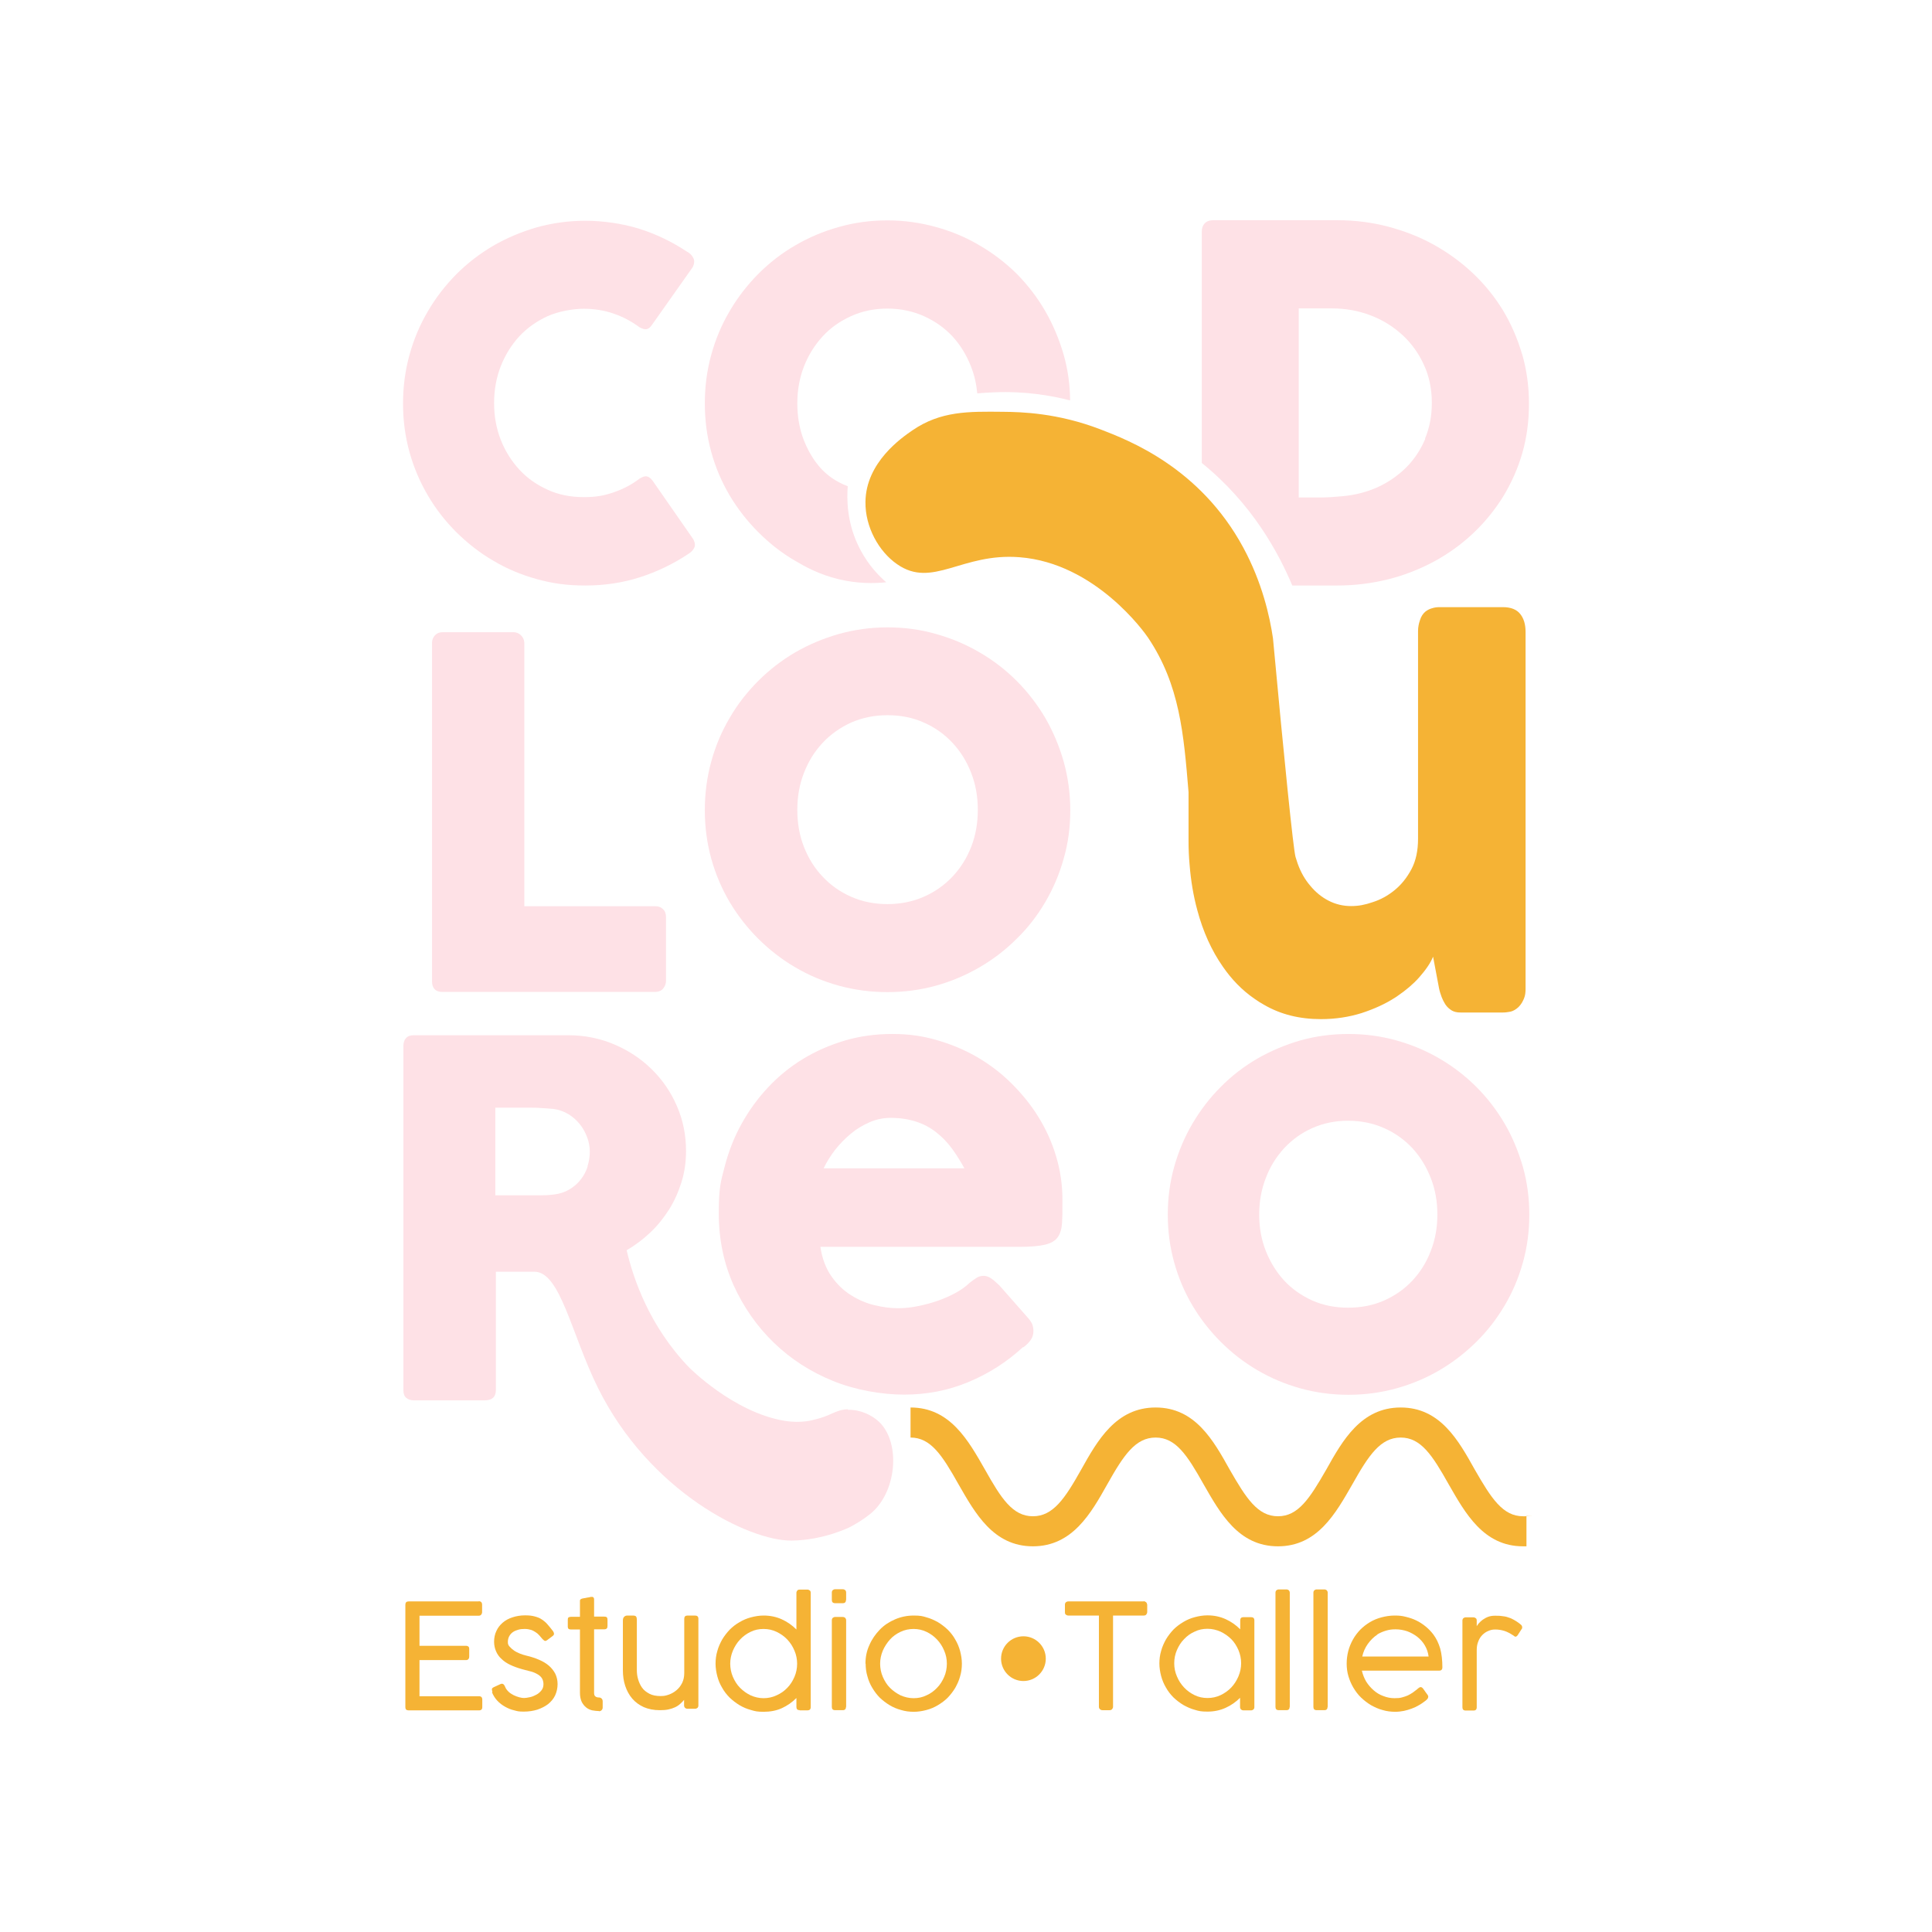 <svg xmlns="http://www.w3.org/2000/svg" id="Capa_1" data-name="Capa 1" viewBox="0 0 1080 1080"><defs><style>      .cls-1 {        fill: #fee1e6;      }      .cls-1, .cls-2 {        stroke-width: 0px;      }      .cls-2 {        fill: #f5b335;      }    </style></defs><path class="cls-2" d="M853.3,847.4v17h-1.9c-22.1,0-32.3-18.5-41.6-34.7-9.1-16.2-15.5-26.1-26.8-26.1s-17.9,9.9-27,26.1c-9.3,16.2-19.5,34.7-41.6,34.7s-32.3-18.5-41.6-34.7c-9.1-16.2-15.5-26.1-26.8-26.1s-17.9,9.9-27,26.1c-9.1,16.2-19.5,34.7-41.6,34.7s-32.3-18.5-41.6-34.7c-9.1-16.2-15.5-26.1-26.8-26.1v-16.8c22.1,0,32.3,18.4,41.6,34.7,9.1,16.2,15.5,26.1,26.8,26.1s17.9-9.9,27-26.1c9.1-16.3,19.5-34.7,41.6-34.7s32.3,18.4,41.4,34.7c9.3,16.2,15.7,26.1,27,26.1s17.7-9.9,27-26.1c9.1-16.3,19.5-34.7,41.6-34.7s32.3,18.4,41.4,34.7c9.3,16.2,15.7,26.1,27,26.1s1.3,0,1.9-.2Z"></path><path class="cls-1" d="M473.9,787.8c-6.9.2-9.5,3.8-18.8,5.8,0,0-6.8,2.3-16.8.6-28.4-4.8-53.1-29.8-53.1-29.8-22.2-23.1-31.1-49.4-34.9-65.5,4.8-2.8,9.2-6.1,13.3-10,4.1-3.9,7.5-8.2,10.5-12.9,3-4.8,5.2-9.9,6.9-15.3,1.7-5.5,2.5-11.3,2.5-17.3,0-8.9-1.7-17.3-5.1-25.1-3.4-7.9-8.1-14.7-14.1-20.6-6-5.9-13-10.5-21-13.9-8-3.4-16.6-5.1-25.8-5.1h-86.2c-2,0-3.4.5-4.4,1.7-1,1.1-1.4,2.6-1.4,4.5v192.2c0,2,.5,3.4,1.6,4.3,1.1.9,2.5,1.4,4.3,1.4h39.6c4.1,0,6.2-1.9,6.2-5.8v-66.1h21.6c14.5.1,20.6,35,35.5,65,28.8,58.1,84.3,85.5,108.2,85.3,18.1-.2,32.7-7.6,32.7-7.6,3.8-2,7.5-4.3,11-7.1,15-11.7,17.6-39.7,5.3-51.6-4.2-4-10.8-7-17.4-6.8ZM328.5,652.1c-.9,2.7-2.2,5.2-3.9,7.3-1.7,2.2-3.8,4-6.3,5.5-2.5,1.5-5.3,2.4-8.4,2.8-1.5.2-2.9.3-4.2.4-1.2,0-2.7.1-4.3.1h-24.5v-49h18.4c2.6,0,5,0,7.1.2,2.2.1,4.5.3,7,.5,3,.4,5.8,1.4,8.3,2.9,2.5,1.5,4.6,3.4,6.4,5.6,1.8,2.2,3.1,4.7,4.1,7.3,1,2.6,1.5,5.3,1.5,8s-.4,5.6-1.3,8.3Z"></path><path class="cls-1" d="M850.8,197.8c-2.6-8.8-6.2-17-10.8-24.6-4.7-7.6-10.3-14.5-16.8-20.6-6.6-6.2-13.8-11.4-21.7-15.8-7.9-4.4-16.5-7.7-25.5-10.1-9.1-2.4-18.6-3.6-28.4-3.6h-69.3c-2.2,0-3.8.6-4.9,1.8-1.1,1.2-1.6,2.7-1.6,4.7v129.2c28.4,22.9,43.1,50.7,50.6,68.5h25.2c9.8,0,19.3-1.2,28.5-3.5,9.2-2.3,17.7-5.7,25.7-10,7.9-4.3,15.1-9.5,21.6-15.6,6.5-6.1,12.1-13,16.8-20.5,4.6-7.6,8.3-15.7,10.8-24.5,2.5-8.7,3.7-17.9,3.7-27.6s-1.3-18.9-3.8-27.6ZM796.7,245.4c-2.6,6.1-6.2,11.5-10.7,16-4.6,4.5-9.9,8.2-16,11-6.1,2.7-12.7,4.4-19.7,5-2,.1-4.1.4-6.2.5-2,.1-4.2.2-6.3.2h-11.8v-105.7h18.5c7.7,0,14.9,1.3,21.7,3.9,6.8,2.6,12.7,6.3,17.8,11,5.1,4.7,9.1,10.3,12,16.7,3,6.5,4.4,13.6,4.4,21.2s-1.3,13.9-3.8,20Z"></path><path class="cls-1" d="M384.3,140.8c1.5.9,2.6,2,3.3,3.5.7,1.4.6,3.1-.4,5.1l-22.6,32c-1,1.5-2,2.4-3.1,2.6-1.1.2-2.5-.2-4.1-1.1-4.4-3.3-9.2-5.8-14.4-7.6-5.2-1.8-10.8-2.7-16.7-2.7s-14,1.4-20.1,4.1c-6.1,2.8-11.4,6.5-15.9,11.3-4.4,4.8-7.9,10.4-10.4,16.8-2.5,6.4-3.7,13.3-3.7,20.5s1.2,14.1,3.7,20.5c2.5,6.4,6,11.9,10.4,16.7,4.4,4.8,9.7,8.5,15.9,11.3,6.1,2.8,12.9,4.1,20.1,4.1s11.5-.9,16.8-2.7c5.3-1.8,10.2-4.4,14.5-7.7,1.6-1,2.9-1.4,4-1.2,1.1.2,2.1,1,3.2,2.4l22.8,32.8c1,2,1.1,3.6.4,4.9-.7,1.3-1.8,2.4-3.3,3.3-8.4,5.6-17.4,9.9-27,13-9.7,3.1-19.8,4.6-30.5,4.6s-18.5-1.2-27.2-3.6c-8.7-2.4-16.8-5.8-24.3-10.3-7.6-4.4-14.4-9.8-20.6-15.9-6.2-6.2-11.5-13-15.9-20.5-4.4-7.5-7.9-15.6-10.3-24.3-2.4-8.7-3.6-17.7-3.6-27.1s1.2-18.5,3.6-27.2c2.4-8.7,5.8-16.8,10.3-24.4,4.4-7.6,9.8-14.5,15.9-20.7,6.2-6.2,13.1-11.5,20.6-15.9,7.6-4.4,15.7-7.8,24.3-10.3,8.7-2.4,17.7-3.7,27.2-3.7s20.7,1.5,30.2,4.5c9.5,3,18.4,7.3,26.8,12.9Z"></path><path class="cls-1" d="M598.1,223.8c-10.7-2.7-24.8-5.2-42.2-4.5-3,.1-6.2.3-9.6.6-.5-5.2-1.6-10.2-3.5-15-2.5-6.4-5.9-12-10.4-16.9-4.5-4.8-9.8-8.5-16-11.3-6.1-2.7-12.9-4.2-20.3-4.2s-14.1,1.4-20.3,4.2c-6.2,2.8-11.5,6.5-15.9,11.3-4.5,4.9-8,10.5-10.5,16.9-2.5,6.5-3.7,13.3-3.7,20.6s1.2,14.3,3.7,20.7c1.8,4.6,4.1,8.8,6.9,12.5.7.9,1.9,2.5,3.6,4.2,2.4,2.4,6.8,6.2,14,8.9-.5,6.4-.9,20.8,7.2,35.8,4.5,8.5,10.2,14.3,14.3,17.9-6.9.7-16.1.8-26.5-1.7-11.3-2.7-19.1-7.2-24.4-10.3-7.6-4.4-14.4-9.8-20.6-16-6.2-6.2-11.5-13-16-20.5-4.4-7.5-7.9-15.5-10.3-24.3-2.4-8.7-3.6-17.7-3.6-27.2s1.2-18.5,3.6-27.2c2.4-8.7,5.8-16.8,10.3-24.4,4.4-7.6,9.8-14.5,16-20.8,6.2-6.2,13-11.5,20.6-15.9,7.5-4.4,15.7-7.9,24.4-10.3,8.7-2.5,17.7-3.7,27.2-3.7s18.4,1.3,27.1,3.7c8.7,2.4,16.9,5.8,24.4,10.3,7.6,4.4,14.5,9.7,20.8,15.9,6.2,6.3,11.5,13.2,15.9,20.8,4.4,7.6,7.8,15.8,10.3,24.4,2.3,8.1,3.5,16.5,3.6,25.3Z"></path><path class="cls-1" d="M241.5,359.4c0-1.6.5-3,1.6-4.2,1.1-1.2,2.5-1.8,4.4-1.8h39.5c1.5,0,2.9.5,4.1,1.6,1.2,1.1,1.9,2.5,2,4.3v147.3h73.4c1.6,0,3,.5,4.1,1.6,1.2,1.1,1.7,2.6,1.7,4.5v35.6c0,1.5-.5,2.9-1.5,4.2-1,1.3-2.5,1.9-4.3,2h-119.1c-3.9,0-5.9-2-5.9-6v-189.3Z"></path><path class="cls-1" d="M394,452.9c0-9.4,1.2-18.5,3.6-27.2,2.4-8.7,5.8-16.8,10.3-24.4,4.4-7.6,9.8-14.5,16-20.7,6.2-6.2,13.1-11.5,20.6-15.9,7.6-4.4,15.7-7.8,24.4-10.3,8.7-2.4,17.7-3.7,27.2-3.7s18.4,1.2,27.1,3.7c8.7,2.4,16.9,5.9,24.4,10.3,7.6,4.4,14.5,9.7,20.7,15.9,6.2,6.2,11.5,13.1,16,20.7,4.4,7.6,7.8,15.7,10.3,24.4,2.4,8.7,3.7,17.7,3.7,27.2s-1.2,18.5-3.7,27.1c-2.4,8.7-5.9,16.8-10.3,24.3-4.4,7.5-9.7,14.4-16,20.5-6.2,6.2-13.1,11.5-20.7,15.9-7.6,4.4-15.7,7.9-24.4,10.3-8.7,2.4-17.8,3.6-27.1,3.6s-18.5-1.2-27.2-3.6c-8.7-2.4-16.8-5.8-24.4-10.3-7.6-4.4-14.4-9.8-20.6-15.9-6.2-6.2-11.5-13-16-20.5-4.4-7.5-7.9-15.6-10.3-24.3-2.4-8.7-3.6-17.7-3.6-27.1ZM445.7,452.7c0,7.4,1.2,14.3,3.7,20.7,2.5,6.4,6,12,10.5,16.7,4.5,4.8,9.8,8.5,15.9,11.2,6.1,2.7,12.9,4.1,20.3,4.1s14.1-1.4,20.3-4.1c6.2-2.7,11.5-6.5,16-11.2,4.5-4.8,8-10.3,10.5-16.7,2.5-6.4,3.7-13.3,3.7-20.7s-1.2-14.2-3.7-20.6c-2.5-6.5-6-12.1-10.5-16.9-4.5-4.8-9.8-8.6-16-11.3-6.2-2.8-13-4.1-20.3-4.1s-14.1,1.4-20.3,4.1c-6.1,2.8-11.4,6.5-15.9,11.3-4.5,4.8-8,10.4-10.5,16.9-2.5,6.4-3.7,13.3-3.7,20.6Z"></path><path class="cls-1" d="M652.8,679c0-9.3,1.2-18.3,3.6-26.8,2.4-8.6,5.8-16.6,10.2-24.1,4.4-7.5,9.7-14.4,15.8-20.5,6.1-6.2,12.9-11.4,20.4-15.8,7.5-4.3,15.5-7.7,24.1-10.2,8.6-2.4,17.5-3.6,26.9-3.6s18.2,1.2,26.8,3.6c8.6,2.4,16.7,5.8,24.2,10.2,7.5,4.4,14.3,9.6,20.5,15.8,6.2,6.2,11.4,13,15.8,20.5,4.4,7.5,7.7,15.6,10.2,24.1,2.4,8.6,3.6,17.5,3.6,26.8s-1.2,18.3-3.6,26.8c-2.4,8.6-5.8,16.6-10.2,24-4.4,7.4-9.6,14.2-15.8,20.3-6.2,6.1-13,11.4-20.5,15.8-7.5,4.4-15.5,7.8-24.2,10.2-8.6,2.4-17.6,3.6-26.8,3.6s-18.3-1.2-26.9-3.6c-8.6-2.4-16.6-5.8-24.1-10.2-7.5-4.4-14.3-9.7-20.4-15.8-6.1-6.1-11.4-12.9-15.8-20.3-4.4-7.4-7.8-15.4-10.2-24-2.4-8.6-3.6-17.5-3.6-26.8ZM703.9,678.9c0,7.3,1.2,14.1,3.7,20.4,2.5,6.3,5.9,11.8,10.3,16.6,4.4,4.7,9.7,8.4,15.7,11.1,6.1,2.7,12.7,4,20,4s14-1.3,20.1-4c6.1-2.7,11.4-6.4,15.8-11.1,4.4-4.7,7.9-10.2,10.3-16.6,2.5-6.3,3.7-13.1,3.7-20.4s-1.2-14-3.7-20.4c-2.5-6.4-5.9-11.9-10.3-16.7-4.4-4.7-9.7-8.5-15.8-11.2-6.1-2.7-12.8-4.1-20.1-4.1s-14,1.4-20,4.1c-6.1,2.7-11.3,6.5-15.7,11.2-4.4,4.8-7.9,10.3-10.3,16.7-2.5,6.4-3.7,13.2-3.7,20.4Z"></path><path class="cls-1" d="M571.8,753.1c-9,8.3-19.2,14.8-30.5,19.5-11.3,4.7-23.2,7-35.9,7s-27.4-2.6-39.9-7.7c-12.5-5.1-23.5-12.2-32.9-21.3-9.4-9.1-16.9-19.8-22.5-32.1-5.5-12.3-8.3-25.7-8.3-40.2s1.1-17.8,3.3-26.2c2.2-8.5,5.3-16.4,9.4-23.8,4.1-7.4,9-14.2,14.8-20.4,5.8-6.2,12.3-11.5,19.5-15.9,7.2-4.4,15-7.8,23.4-10.3,8.4-2.5,17.3-3.7,26.6-3.7s16.8,1.1,24.8,3.4c8,2.3,15.5,5.4,22.6,9.5,7,4.1,13.5,9,19.3,14.8,5.8,5.8,10.9,12,15.1,18.9,4.2,6.8,7.5,14.1,9.8,21.9,2.3,7.7,3.5,15.7,3.5,23.9s0,9.7-.2,13.1c-.2,3.4-1,6.1-2.4,8.1-1.4,2-3.8,3.4-7.2,4.2-3.3.8-8.2,1.2-14.7,1.2h-110.8c1,6.6,3.1,12.1,6.2,16.5,3.1,4.4,6.7,7.9,10.9,10.5,4.1,2.6,8.5,4.5,13.1,5.6,4.6,1.1,9,1.7,13.1,1.7s7.5-.4,11.4-1.2c3.9-.8,7.7-1.8,11.3-3.1,3.6-1.3,7-2.8,10-4.5,3-1.7,5.5-3.5,7.3-5.3,1.6-1.3,3.1-2.3,4.2-3,1.2-.7,2.4-1,3.8-1s2.7.5,4.1,1.4c1.4.9,2.9,2.3,4.7,4l16.3,18.5c1.1,1.3,1.8,2.5,2.2,3.6.3,1.1.5,2.2.5,3.3,0,2.1-.6,3.8-1.7,5.3-1.1,1.5-2.5,2.8-4,3.9ZM497.8,624.9c-4,0-7.9.8-11.6,2.4-3.7,1.6-7.3,3.7-10.5,6.4-3.3,2.7-6.2,5.7-8.9,9.1-2.6,3.4-4.7,6.8-6.4,10.3h78.7c-2.2-4-4.5-7.7-7-11.1-2.5-3.4-5.4-6.4-8.6-8.9-3.2-2.6-6.9-4.6-11.1-6-4.2-1.4-9-2.2-14.5-2.2Z"></path><path class="cls-2" d="M852.8,353.2v199.6c0,1.3,0,3.7-1.3,6.3-.8,1.8-1.9,3.1-2.7,3.9-1.4,1.3-2.8,2.1-4.3,2.5-1.5.3-3,.5-4.4.5h-23.6c-1.9,0-3.5-.3-4.9-1.1-1.3-.8-2.5-1.8-3.4-3.1-.1-.2-.3-.4-.4-.6-.7-1.1-1.3-2.3-1.9-3.8-.6-1.7-1.2-3.4-1.5-5.1l-3.3-17.5c-1.5,3.7-4.2,7.5-7.8,11.6-3.3,3.7-7.3,7.1-12,10.3-.5.4-1,.7-1.5,1-5.4,3.5-11.6,6.3-18.6,8.6-7,2.2-14.6,3.4-22.8,3.4-11.9,0-22.4-2.6-31.6-7.9-2-1.1-3.9-2.3-5.7-3.6-6.8-4.7-12.6-10.7-17.5-17.8-6.3-9-11.1-19.6-14.3-31.6-2.2-8.1-3.6-16.5-4.3-25.3-.4-4.3-.6-8.8-.6-13.3v-27.4c-2.7-32.6-4.9-59.9-22.6-86.3-1.9-2.9-29.5-41.7-71.8-45-32.4-2.6-48.7,17.7-68.5,3.9-10.3-7.1-17.9-20.9-17.7-34.8.2-22.2,20.4-36,26.2-40,15.9-10.9,31.4-10.6,50.7-10.4,10.3.1,30.4.6,54.4,9.8,15.8,6.1,55.7,21.3,79.9,66.1,10.6,19.6,14.8,38.5,16.6,50.7,6.3,68.2,11.4,118.1,12.6,122.2.6,2,1.3,4,1.3,4,1.7,4.7,4,8.7,7,12.2,2.9,3.5,6.3,6.3,10.2,8.3,3.9,2,8.1,3,12.5,3s7.8-.7,12.2-2.2c4.4-1.4,8.4-3.6,12.2-6.7,3.8-3.1,6.9-7,9.4-11.7,2.5-4.7,3.7-10.4,3.7-17.1v-116.1c0-2.1.4-4.1,1.1-6.1.6-2,1.7-3.6,3-4.7,1.3-1,2.6-1.6,3.8-1.9,1.2-.4,2.6-.6,4.2-.6h35.3c4.5,0,7.7,1.3,9.7,3.8,2,2.5,3,5.8,3,10Z"></path><g><path class="cls-2" d="M267.6,895.1c1.3,0,1.9.7,1.9,2v4.1c0,.5-.2,1-.5,1.4-.3.4-.8.6-1.5.6h-33v16.8h26c.5,0,.9.1,1.3.4.4.3.5.8.5,1.5v4.2c0,.5-.1.9-.4,1.3-.3.4-.8.6-1.4.6h-26v20.2h33.2c1.3,0,1.9.6,1.9,1.9v4.2c0,1.2-.6,1.8-1.8,1.8h-39.4c-1.2,0-1.8-.6-1.8-1.7v-57.3c0-1.3.6-1.9,1.8-1.9h39.3Z"></path><path class="cls-2" d="M275.3,945.8c-.1-.4-.2-.7-.3-1,0-.3,0-.5,0-.7,0-.2.2-.3.3-.5.1-.1.4-.3.6-.4l3.9-1.8c.7-.3,1.2-.2,1.6.1.4.3.7.8.9,1.3.4,1.1,1.1,2,1.9,2.8s1.9,1.5,2.9,2c1,.5,2.1.9,3.2,1.2,1.1.3,2,.4,2.7.4s2.2-.2,3.4-.5c1.3-.3,2.4-.8,3.5-1.4,1.1-.6,2-1.4,2.8-2.4.8-1,1.1-2.2,1.1-3.5s-.4-2.7-1.1-3.6c-.7-.9-1.6-1.6-2.8-2.2-1.1-.6-2.4-1.1-3.8-1.4-1.4-.4-2.8-.7-4.2-1.1-2.5-.7-4.7-1.5-6.6-2.4-1.9-.9-3.6-2-4.9-3.3-1.4-1.2-2.4-2.7-3.1-4.3-.7-1.6-1.1-3.4-1.1-5.4s.4-4.2,1.3-6c.8-1.8,2-3.3,3.5-4.6,1.5-1.3,3.3-2.3,5.5-3,2.1-.7,4.5-1.1,7-1.1s3.9.2,5.4.6c1.5.4,2.9.9,4,1.7,1.2.8,2.3,1.7,3.2,2.8,1,1.1,2,2.4,3.1,3.8.3.5.5,1,.5,1.4,0,.4-.2.8-.7,1.2l-3.2,2.4c-.6.4-1.1.5-1.4.3-.3-.2-.7-.5-1.1-.9-.6-.7-1.2-1.4-1.8-2.1-.6-.7-1.3-1.3-2.1-1.8-.8-.5-1.6-1-2.6-1.3-1-.3-2.1-.5-3.5-.5s-2.4.1-3.5.4c-1.1.3-2.1.7-3,1.3-.9.6-1.6,1.4-2.1,2.3-.5.9-.8,2-.8,3.3s.3,1.8,1,2.6c.7.8,1.5,1.5,2.5,2.2,1,.7,2.1,1.2,3.3,1.7,1.2.5,2.4.8,3.5,1.1,2.6.6,5,1.4,7.1,2.3,2.1.9,4,2,5.5,3.3,1.5,1.3,2.7,2.8,3.6,4.5.8,1.7,1.3,3.6,1.3,5.8s-.5,4.5-1.4,6.4c-.9,1.9-2.3,3.5-3.9,4.8-1.7,1.3-3.7,2.3-6,3.1-2.3.7-4.8,1.1-7.6,1.1s-3.5-.2-5.3-.7c-1.8-.4-3.5-1.1-5.1-2s-3.1-2-4.4-3.4c-1.3-1.4-2.3-3-3-4.8Z"></path><path class="cls-2" d="M334.9,956.5c-1.3,0-2.5-.2-3.8-.4-1.3-.3-2.4-.8-3.4-1.6-1-.8-1.8-1.8-2.5-3.1-.6-1.3-1-3-1-5v-35.5h-4.8c-.7,0-1.2-.1-1.5-.3-.3-.2-.5-.7-.5-1.4v-3.8c0-.7.2-1.2.5-1.3.3-.2.8-.3,1.5-.3h4.8v-8.7c0-.5,0-.8.3-1,.2-.2.5-.4,1-.5.2,0,.5-.1,1-.2.5,0,1-.2,1.6-.3.7-.1,1.4-.2,2.1-.4.5,0,.8,0,1.1,0,.3.1.5.3.6.5.1.2.2.5.2.8,0,.3,0,.6,0,.9v8.8h5.7c.6,0,1.1.1,1.4.4.3.3.4.8.4,1.5v3.2c0,.7-.1,1.2-.4,1.5-.3.3-.7.5-1.4.5h-5.7v35.5c0,1,.2,1.6.7,2,.5.4,1.1.6,1.9.6s1.1.2,1.6.6c.4.4.6.9.6,1.6v3.4c0,.6-.2,1.1-.6,1.5-.4.4-.9.6-1.5.6Z"></path><path class="cls-2" d="M382.7,949.9c-.8,1-1.6,1.8-2.5,2.6-.9.8-1.8,1.4-2.9,1.9-1.1.5-2.3.9-3.7,1.2-1.4.3-3,.4-4.8.4-3.4,0-6.3-.6-8.9-1.7-2.6-1.2-4.7-2.7-6.5-4.8-1.7-2-3-4.4-3.9-7.1-.9-2.7-1.3-5.6-1.3-8.7v-27.8c0-.9.2-1.6.7-2.1.5-.5,1.1-.7,1.8-.7h3c1,0,1.7.2,1.9.6.3.4.4,1.1.4,2v28c0,1.6.2,3.3.7,5,.5,1.7,1.2,3.3,2.2,4.7,1,1.4,2.4,2.5,4.1,3.4,1.7.9,3.8,1.3,6.2,1.3s3.1-.3,4.7-.8c1.6-.6,3-1.4,4.3-2.5,1.3-1.1,2.3-2.4,3.1-4,.8-1.6,1.2-3.5,1.2-5.6v-30.3c0-1.2.6-1.8,1.8-1.8h4.2c1.3,0,1.9.6,1.9,1.8v48.5c0,.5-.2,1-.5,1.3-.4.3-.8.5-1.3.5h-4.3c-.6,0-1-.2-1.4-.5-.3-.4-.5-.8-.5-1.3v-3.4Z"></path><path class="cls-2" d="M447,956c-1.2,0-1.8-.6-1.8-1.8v-5c-2.4,2.4-5.1,4.3-8.2,5.7-3.1,1.4-6.5,2-10.1,2s-4.8-.3-7.1-1c-2.3-.6-4.4-1.5-6.4-2.7-2-1.2-3.8-2.6-5.5-4.2-1.6-1.6-3.1-3.5-4.2-5.5-1.2-2-2.1-4.1-2.7-6.4-.6-2.3-1-4.7-1-7.1s.3-4.8,1-7.1c.6-2.3,1.6-4.4,2.7-6.4,1.2-2,2.6-3.8,4.2-5.5,1.6-1.6,3.5-3.1,5.5-4.2,2-1.2,4.1-2.1,6.4-2.7,2.3-.6,4.6-1,7.1-1,3.6,0,7,.7,10.1,2.1,3.1,1.4,5.8,3.3,8.2,5.7v-20.5c0-.5.2-.9.5-1.3.3-.4.8-.5,1.4-.5h4.3c.5,0,.9.2,1.3.5.4.3.5.8.5,1.3v63.9c0,1.2-.6,1.8-1.9,1.8h-4.2ZM445.6,930c0-2.5-.5-5-1.5-7.3-1-2.4-2.3-4.4-4-6.2-1.7-1.8-3.7-3.2-6-4.3-2.3-1.1-4.7-1.6-7.3-1.6s-5,.5-7.2,1.6c-2.3,1.1-4.2,2.5-5.9,4.3-1.7,1.8-3,3.9-4,6.2-1,2.4-1.5,4.8-1.5,7.3s.5,5.1,1.5,7.4c1,2.3,2.3,4.4,4,6.1,1.7,1.7,3.6,3.1,5.9,4.2,2.2,1,4.7,1.6,7.2,1.6s5-.5,7.3-1.6c2.3-1,4.3-2.4,6-4.2,1.7-1.7,3-3.8,4-6.1,1-2.3,1.5-4.8,1.5-7.4Z"></path><path class="cls-2" d="M472.9,894.4c0,1.2-.6,1.8-1.8,1.8h-4.2c-1.3,0-1.9-.6-1.9-1.8v-4.2c0-.5.2-1,.5-1.3.4-.3.8-.5,1.3-.5h4.3c.6,0,1,.2,1.4.5.3.3.5.8.5,1.3v4.2ZM472.9,954.2c0,1.2-.6,1.8-1.8,1.8h-4.2c-1.3,0-1.9-.6-1.9-1.8v-48.5c0-.5.2-1,.5-1.3.4-.3.8-.5,1.3-.5h4.3c.6,0,1,.2,1.4.5.3.4.5.8.5,1.3v48.5Z"></path><path class="cls-2" d="M483.8,930c0-3.7.7-7.2,2.2-10.4,1.4-3.3,3.4-6.1,5.8-8.6,2.4-2.5,5.3-4.4,8.6-5.8,3.3-1.4,6.7-2.1,10.4-2.1s4.8.3,7.1,1c2.3.6,4.4,1.6,6.4,2.7,2,1.2,3.8,2.6,5.5,4.2,1.6,1.6,3.1,3.5,4.2,5.5,1.2,2,2.1,4.2,2.7,6.4.6,2.3,1,4.7,1,7.1s-.3,4.8-1,7.1c-.6,2.3-1.6,4.4-2.7,6.4-1.2,2-2.6,3.8-4.2,5.5-1.6,1.6-3.5,3-5.5,4.2-2,1.2-4.1,2.1-6.4,2.7-2.3.6-4.6,1-7.1,1s-4.8-.3-7.1-1c-2.3-.6-4.4-1.5-6.4-2.7-2-1.2-3.8-2.6-5.5-4.2-1.6-1.6-3-3.5-4.2-5.5-1.2-2-2.1-4.1-2.7-6.4-.7-2.3-1-4.7-1-7.1ZM492,930c0,2.6.5,5.1,1.5,7.4,1,2.3,2.3,4.4,4,6.1,1.7,1.7,3.7,3.1,5.9,4.2,2.3,1,4.7,1.6,7.3,1.6s5-.5,7.2-1.6c2.3-1,4.2-2.4,5.9-4.2,1.7-1.7,3-3.8,4-6.1,1-2.3,1.5-4.8,1.5-7.4s-.5-5-1.5-7.3c-1-2.4-2.3-4.4-4-6.2-1.7-1.8-3.6-3.2-5.9-4.3-2.3-1.1-4.7-1.6-7.2-1.6s-5,.5-7.3,1.6c-2.3,1.1-4.3,2.5-5.9,4.3s-3,3.9-4,6.2c-1,2.4-1.5,4.8-1.5,7.3Z"></path><path class="cls-2" d="M639.3,895.1c.5,0,.9.2,1.3.5.4.3.6.8.7,1.4v4.1c0,.5-.2,1-.5,1.4-.3.4-.8.6-1.5.6h-17.1v51c0,.5-.2.9-.5,1.3-.3.4-.8.6-1.4.6h-4.1c-.5,0-.9-.2-1.3-.5-.4-.4-.6-.8-.6-1.4v-51h-17.1c-.5,0-1-.2-1.4-.5-.4-.3-.5-.8-.5-1.5v-4.1c0-.5.2-1,.5-1.3.4-.3.8-.5,1.4-.5h42.1Z"></path><path class="cls-2" d="M693.3,949c-2.4,2.4-5.1,4.3-8.2,5.7-3.1,1.4-6.5,2.1-10.1,2.1s-4.8-.3-7.1-1c-2.3-.6-4.4-1.6-6.4-2.7-2-1.2-3.8-2.6-5.5-4.2-1.6-1.6-3.1-3.5-4.2-5.5-1.2-2-2.1-4.2-2.7-6.4-.6-2.3-1-4.7-1-7.1s.3-4.8,1-7.1c.6-2.3,1.6-4.4,2.7-6.4,1.2-2,2.6-3.8,4.2-5.5,1.6-1.6,3.5-3,5.5-4.2,2-1.2,4.1-2.1,6.4-2.7,2.3-.6,4.6-1,7.1-1,3.6,0,7,.7,10.1,2.1,3.1,1.4,5.8,3.3,8.2,5.7v-5c0-1.2.6-1.8,1.8-1.8h4.2c1.3,0,1.9.6,1.9,1.8v48.5c0,.5-.2,1-.5,1.3-.4.3-.8.5-1.3.5h-4.3c-.6,0-1-.2-1.4-.5-.3-.4-.5-.8-.5-1.3v-5.1ZM693.8,929.8c0-2.6-.5-5-1.5-7.4-1-2.3-2.3-4.4-4-6.1-1.7-1.7-3.7-3.1-6-4.2-2.3-1-4.7-1.6-7.3-1.6s-5,.5-7.2,1.6c-2.3,1-4.2,2.4-5.9,4.2-1.7,1.7-3,3.8-4,6.1-1,2.3-1.5,4.8-1.5,7.4s.5,5,1.5,7.3c1,2.4,2.3,4.4,4,6.2,1.7,1.8,3.6,3.2,5.9,4.3,2.2,1.1,4.7,1.6,7.2,1.6s5-.5,7.3-1.6c2.3-1.1,4.3-2.5,6-4.3,1.7-1.8,3-3.9,4-6.2,1-2.4,1.5-4.8,1.5-7.3Z"></path><path class="cls-2" d="M720.9,954.2c0,1.2-.6,1.8-1.8,1.8h-4.2c-1.3,0-1.9-.6-1.9-1.8v-63.9c0-.5.2-1,.5-1.3.4-.3.8-.5,1.3-.5h4.3c.6,0,1,.2,1.4.5.3.4.5.8.5,1.3v63.9Z"></path><path class="cls-2" d="M742.1,954.2c0,1.2-.6,1.8-1.8,1.8h-4.2c-1.3,0-1.9-.6-1.9-1.8v-63.9c0-.5.2-1,.5-1.3.4-.3.8-.5,1.3-.5h4.3c.6,0,1,.2,1.4.5.3.4.5.8.5,1.3v63.9Z"></path><path class="cls-2" d="M792.5,944c.2-.2.5-.4.8-.6.3-.2.6-.3.9-.3s.8.2,1.2.7c.5.7,1,1.3,1.3,1.8.3.5.6.8.8,1.1.2.3.4.5.5.7.1.2.2.3.3.5,0,.2.1.4.1.6s-.1.6-.3,1c-.2.3-.6.7-1.2,1.2-1.2.9-2.4,1.8-3.7,2.5-1.3.8-2.6,1.4-4,1.9-1.4.5-2.9,1-4.4,1.3-1.5.3-3.2.5-4.9.5-2.4,0-4.8-.3-7.1-1-2.3-.6-4.4-1.6-6.4-2.7-2-1.2-3.8-2.6-5.5-4.2-1.7-1.6-3.1-3.5-4.3-5.5-1.2-2-2.1-4.1-2.8-6.4s-1-4.7-1-7.1.3-4.8.9-7.1c.6-2.3,1.5-4.4,2.6-6.4,1.1-2,2.5-3.8,4.1-5.5,1.6-1.6,3.4-3,5.4-4.2,2-1.2,4.2-2.1,6.5-2.7,2.3-.6,4.8-1,7.4-1s4.1.2,6.1.7,4,1.1,5.8,2c1.9.9,3.6,2,5.2,3.3,1.6,1.3,3.1,2.8,4.4,4.5,1.8,2.4,3,5,3.9,8,.8,3,1.2,6.5,1.2,10.4,0,1.3-.6,1.9-1.8,1.9h-43.2c.5,2.2,1.3,4.2,2.4,6.1,1.2,1.9,2.6,3.5,4.2,4.9,1.6,1.4,3.4,2.5,5.4,3.2,2,.8,4.1,1.2,6.2,1.2s2.9-.1,4.1-.4c1.2-.3,2.3-.7,3.3-1.1,1-.5,1.9-1,2.8-1.6.8-.6,1.7-1.3,2.5-1.9h0ZM770,913.7c-2.1,1.4-3.9,3.2-5.4,5.3-1.5,2.1-2.5,4.4-3.1,7h37.1c-.3-2.3-1-4.3-2.1-6.2-1.1-1.9-2.5-3.4-4.2-4.8-1.7-1.3-3.5-2.3-5.6-3.1-2.1-.7-4.3-1.1-6.5-1.1s-3.5.2-5.3.7c-1.7.5-3.4,1.2-4.9,2.1Z"></path><path class="cls-2" d="M825.3,909.4c.3-.6.8-1.3,1.4-2,.6-.7,1.4-1.4,2.2-2,.9-.6,1.9-1.2,3-1.6,1.1-.4,2.4-.6,3.7-.6s2.8,0,4,.2c1.2.1,2.3.3,3.4.7,1.1.3,2.1.7,3.1,1.3,1,.5,2,1.2,3.1,2,.3.2.7.6,1.1.9.4.4.6.8.6,1.4s0,.6-.2.8l-2.4,3.7c-.4.5-.8.7-1.1.7s-.4,0-.6-.2-.4-.3-.7-.5c-1.7-1.1-3.3-2-4.9-2.5-1.6-.5-3.3-.8-5.1-.8s-2.7.3-3.9.8c-1.3.5-2.4,1.3-3.3,2.2-1,1-1.8,2.2-2.3,3.6-.6,1.4-.9,3-.9,4.8v32.1c0,1.2-.6,1.8-1.8,1.8h-4.3c-1.3,0-1.9-.6-1.9-1.8v-48.5c0-.5.2-1,.5-1.3.4-.3.8-.5,1.3-.5h4.3c.6,0,1,.2,1.4.5s.5.8.5,1.3v3.7Z"></path></g><circle class="cls-2" cx="572.1" cy="927.2" r="12.5"></circle></svg>